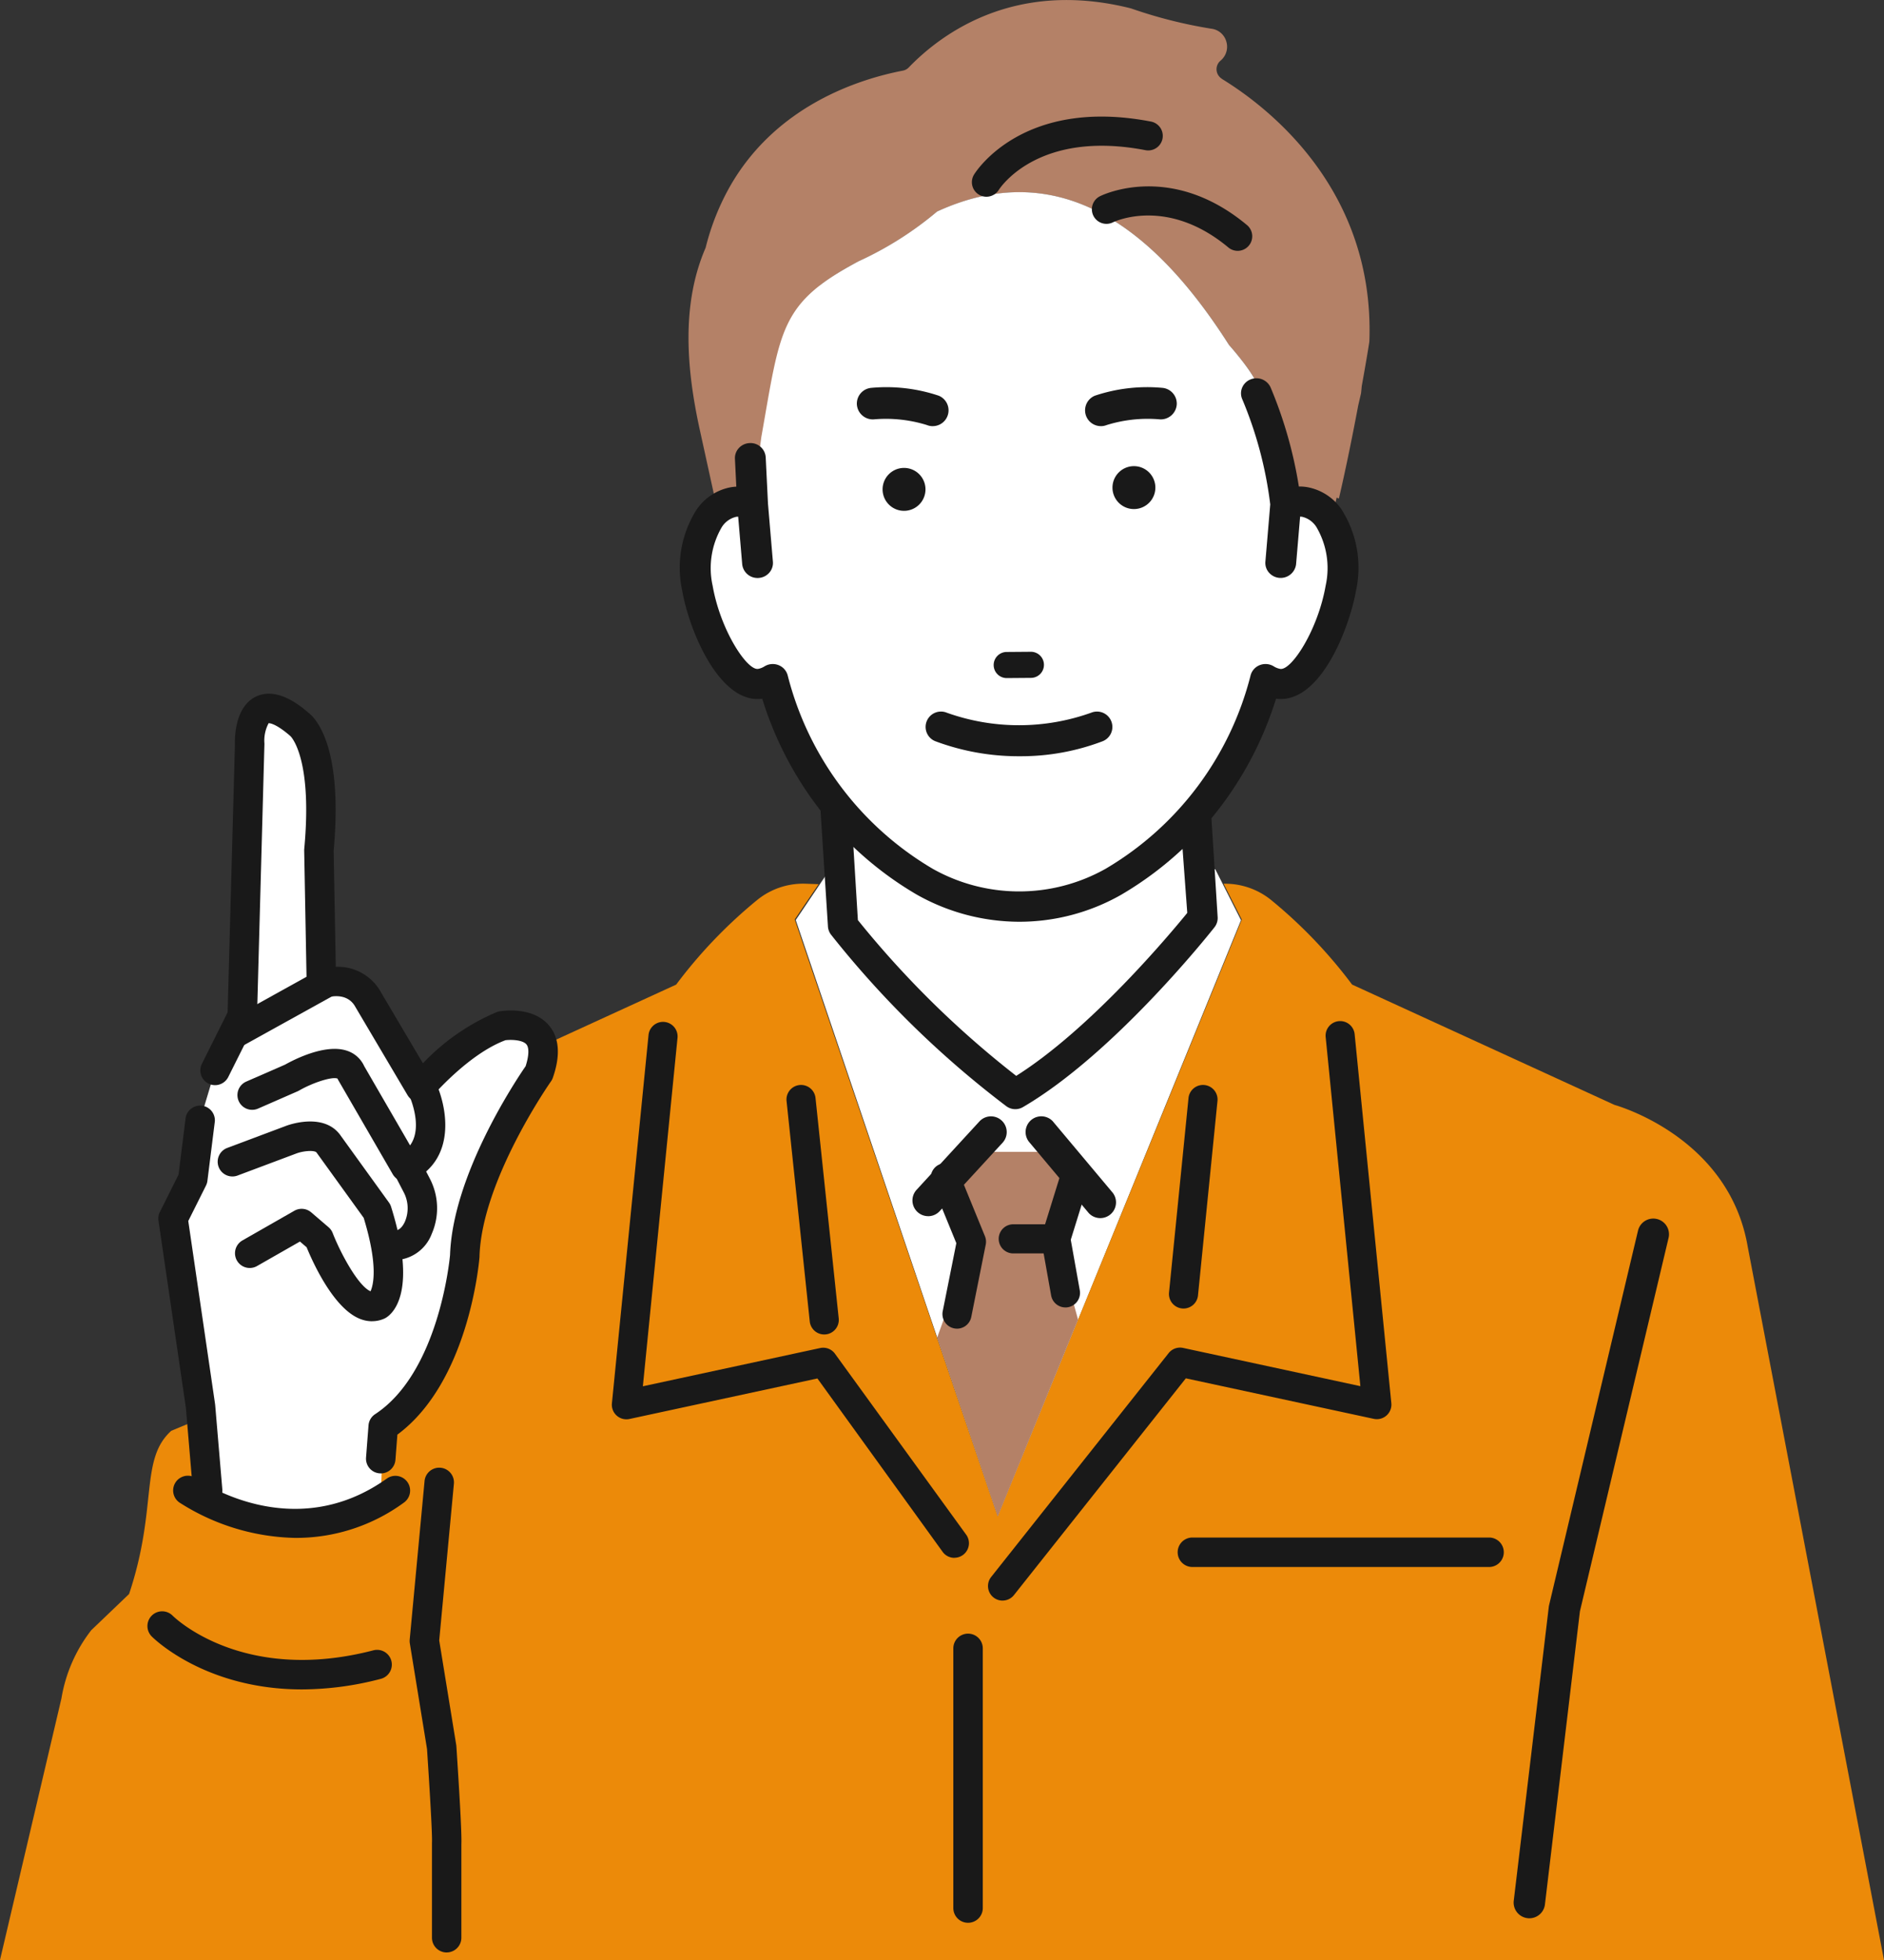 <svg xmlns="http://www.w3.org/2000/svg" width="200" height="208" viewBox="0 0 200 208"><rect x="0" y="0" width="200" height="208" fill="#333333" stroke="none"/><g transform="translate(-771.213 -4426.949)"><path d="M918.1,754.655a1.185,1.185,0,0,1-.158-1.9l.063-.055a1.913,1.913,0,0,0,.569-2,1.886,1.886,0,0,0-1.593-1.354,49.759,49.759,0,0,1-8.444-2.126c-.059-.02-.115-.037-.175-.052-12.21-3.042-19.966,2.636-23.5,6.292a1.158,1.158,0,0,1-.616.335c-4.718.91-13.366,3.695-18.269,12.128a25.744,25.744,0,0,0-2.674,6.664c-2.591,5.973-2.052,12.811-.62,19.328l1.866,8.5a3.642,3.642,0,0,1,1.712-.788,3.738,3.738,0,0,1,2.015.258l.089-.677c.389-.017.745-.02,1.039-.032l.668-8.046c1.565-8.665,2.234-10.99,5.366-14.535a29.062,29.062,0,0,1,4.106-2.561,36.426,36.426,0,0,0,8.334-5.279c13.923-6.4,24,3.2,30.99,14.162,0,0,4.171,4.656,2.895,5.178.391.9,1.349,4.188,2.1,7.141a43.4,43.4,0,0,1,1,4.649,3.734,3.734,0,0,1,2.013-.258,4.161,4.161,0,0,1,2.813,2.066l.6-2.583c.08.032.162.062.238.1.768-3.3,1.485-6.873,2.048-9.865l.3-1.3c.032-.254.053-.51.077-.765.489-2.7.794-4.578.806-4.731l.006-.1c.548-16.094-10.779-24.793-15.674-27.786" transform="translate(-17.181 3680.649)" fill="#b48167"/><path d="M930.261,892.886a3.737,3.737,0,0,0-2.013.257,43.44,43.44,0,0,0-1-4.649c-.754-2.953-1.712-6.24-2.1-7.141,1.276-.522-2.895-5.179-2.895-5.179-6.987-10.964-17.067-20.558-30.99-14.162a36.427,36.427,0,0,1-8.334,5.279c-8.384,4.467-8.281,7.14-10.33,18.68l-.937,7.171a3.74,3.74,0,0,0-2.015-.257c-2.915.478-4.636,4.568-3.844,9.133s3.8,10.629,6.716,10.153a3.558,3.558,0,0,0,1.282-.493,35.347,35.347,0,0,0,7.034,13.787l.426,12.36a102.687,102.687,0,0,0,18.291,17.894c9.543-5.567,19.882-18.689,19.882-18.689l-.411-11.5a35.37,35.37,0,0,0,7.091-13.854,3.56,3.56,0,0,0,1.281.493c2.917.476,5.922-5.588,6.717-10.153s-.93-8.654-3.845-9.133" transform="translate(-20.57 3587.385)" fill="#fff"/><path d="M946.713,1253.961l-17.043-1.537L925,1259.359l21.456,63.323,25.812-63.31-2.735-5.41Z" transform="translate(-69.313 3265.227)" fill="#fff"/><path d="M642.213,1308.4c-2.016-11.74-14.14-15.031-14.14-15.031L600.218,1280.6a51.255,51.255,0,0,0-8.617-8.992,7.755,7.755,0,0,0-5.025-1.71l1.932,3.807-25.915,63.31-21.543-63.323,2.535-3.747-1.362-.048a7.731,7.731,0,0,0-5.126,1.7,51.215,51.215,0,0,0-8.635,9.007l-27.854,12.767s-12.123,3.292-14.14,15.031l-2.18,15.634-9.422,3.917c-3.393,3.072-1.4,8.105-4.48,17.322l-4.013,3.838a16.055,16.055,0,0,0-3.167,7.242l-6.523,27.763h200Z" transform="translate(314.529 3250.835)" fill="#ec8a09"/><path d="M926.823,984.294a5.636,5.636,0,0,0-3.691-2.425h0a4.583,4.583,0,0,0-.883-.065,45.537,45.537,0,0,0-3-10.515,1.653,1.653,0,0,0-2.139-.849,1.6,1.6,0,0,0-.887.883,1.551,1.551,0,0,0,.014,1.21A41.83,41.83,0,0,1,919.21,983.7l-.515,6.078a1.56,1.56,0,0,0,.369,1.148,1.648,1.648,0,0,0,2.89-.885l.427-5.044a1.424,1.424,0,0,1,.211.018,2.457,2.457,0,0,1,1.53,1.106,8.6,8.6,0,0,1,.973,6.187c-.823,4.731-3.64,9.047-4.829,8.848a1.908,1.908,0,0,1-.686-.271,1.673,1.673,0,0,0-1.484-.128,1.607,1.607,0,0,0-.975,1.1,33.311,33.311,0,0,1-15.388,20.512,18.732,18.732,0,0,1-18.326.018,33.331,33.331,0,0,1-15.42-20.53,1.609,1.609,0,0,0-.977-1.1,1.675,1.675,0,0,0-1.485.13,1.892,1.892,0,0,1-.681.269c-1.17.188-4.007-4.1-4.832-8.847a8.608,8.608,0,0,1,.972-6.189,2.455,2.455,0,0,1,1.526-1.1,1.517,1.517,0,0,1,.217-.017l.428,5.043a1.628,1.628,0,0,0,1.628,1.463c.046,0,.091,0,.135-.005a1.638,1.638,0,0,0,1.127-.573,1.561,1.561,0,0,0,.369-1.148l-.523-6.173-.24-4.9a1.613,1.613,0,0,0-1.711-1.516,1.636,1.636,0,0,0-1.146.535,1.56,1.56,0,0,0-.41,1.134l.145,2.953a5.194,5.194,0,0,0-.557.059,5.633,5.633,0,0,0-3.687,2.423,11.479,11.479,0,0,0-1.5,8.548c.752,4.328,4.006,12.091,8.495,11.475a37.191,37.191,0,0,0,6.19,11.871l.785,12.25a1.6,1.6,0,0,0,.331.921,103.226,103.226,0,0,0,18.616,18.209,1.6,1.6,0,0,0,1.752.091c9.694-5.655,19.9-18.536,20.333-19.081a1.6,1.6,0,0,0,.342-1.048l-.66-10.525a37.141,37.141,0,0,0,6.855-12.688c.168.023.331.027.5.034,4.482,0,7.366-7.9,7.993-11.51a11.479,11.479,0,0,0-1.5-8.546m-34.572,60.047a102.3,102.3,0,0,1-16.81-16.531l-.475-7.765a36.308,36.308,0,0,0,6.714,5.053,22.21,22.21,0,0,0,10.957,2.888,21.877,21.877,0,0,0,10.751-2.862,36.537,36.537,0,0,0,6.52-4.867l.5,6.789c-1.829,2.246-10.229,12.29-18.159,17.294" transform="translate(-13.152 3496.777)" fill="#191919"/><path d="M1349.421,1542.2c-.05,0-.1,0-.149-.007a1.668,1.668,0,0,1-1.514-1.808l3.718-31.175a1.639,1.639,0,0,1,.039-.238l9.439-39.745a1.667,1.667,0,1,1,3.244.771l-9.411,39.627-3.707,31.055a1.668,1.668,0,0,1-1.659,1.52" transform="translate(-415.855 3088.322)" fill="#191919"/><path d="M1039.791,1412.6a1.546,1.546,0,0,1-1.21-2.506l18.843-23.758a1.544,1.544,0,0,1,1.537-.551l18.817,4.058-3.681-37.008a1.546,1.546,0,1,1,3.076-.306l3.891,39.119a1.546,1.546,0,0,1-1.864,1.664l-19.951-4.3-18.245,23a1.543,1.543,0,0,1-1.212.585" transform="translate(-162.151 3184.209)" fill="#191919"/><path d="M853.256,1408.051a1.546,1.546,0,0,0,1.21-2.506l-13.927-19.2a1.544,1.544,0,0,0-1.537-.55l-18.817,4.058,3.681-37.008a1.546,1.546,0,0,0-3.076-.306l-3.891,39.12a1.545,1.545,0,0,0,1.864,1.664l19.951-4.3,13.33,18.451a1.543,1.543,0,0,0,1.212.585" transform="translate(19.273 3184.212)" fill="#191919"/><path d="M1147,1412.492a1.613,1.613,0,0,1-.164-.008,1.546,1.546,0,0,1-1.375-1.7l2.064-20.593a1.546,1.546,0,1,1,3.074.323l-2.064,20.594a1.546,1.546,0,0,1-1.535,1.384" transform="translate(-250.147 3153.321)" fill="#191919"/><path d="M924.1,1415.248q.081,0,.164-.008a1.546,1.546,0,0,0,1.375-1.7l-2.458-23.349a1.546,1.546,0,1,0-3.074.324l2.458,23.349a1.546,1.546,0,0,0,1.535,1.384" transform="translate(-65.391 3153.319)" fill="#191919"/><path d="M1015.149,1466.953l8.527-20.915-2.383-8.578,3.072-4.3-3.379-4.915h-8.6l-2.765,2.765,2.765,6.759-3.67,10.194Z" transform="translate(-138.02 3120.944)" fill="#b48167"/><path d="M995.9,1417.571a1.669,1.669,0,0,1-1.228-2.8l3.935-4.283,2.76-3a1.67,1.67,0,0,1,2.457,2.261l-6.7,7.287a1.666,1.666,0,0,1-1.229.539" transform="translate(-126.155 3138.441)" fill="#191919"/><path d="M1068.724,1417.777a1.664,1.664,0,0,1-1.229-.539l-6.286-7.492a1.67,1.67,0,0,1,2.457-2.261l6.286,7.492a1.669,1.669,0,0,1-1.228,2.8" transform="translate(-180.708 3138.44)" fill="#191919"/><path d="M1007.918,1452.567a1.549,1.549,0,0,1-1.517-1.849l1.445-7.224-2.589-6.327a1.546,1.546,0,1,1,2.861-1.171l2.765,6.759a1.546,1.546,0,0,1,.085.889l-1.536,7.681a1.547,1.547,0,0,1-1.514,1.243" transform="translate(-135.112 3115.383)" fill="#191919"/><path d="M1072.775,1452.656a1.546,1.546,0,0,1-1.52-1.274l-1.024-5.735a1.549,1.549,0,0,1,.045-.73l1.843-5.939a1.546,1.546,0,0,1,2.953.917l-1.732,5.58.958,5.365a1.547,1.547,0,0,1-1.524,1.818" transform="translate(-188.457 3113.042)" fill="#191919"/><path d="M1030.662,823.759a1.544,1.544,0,0,1-1.317-2.345c.207-.339,5.221-8.259,18.817-5.627a1.546,1.546,0,0,1-.588,3.035c-11.389-2.2-15.431,3.951-15.6,4.214a1.555,1.555,0,0,1-1.315.723" transform="translate(-154.735 3624.069)" fill="#191919"/><path d="M1115.374,863.37a1.539,1.539,0,0,1-.989-.358c-6.45-5.375-12.021-2.781-12.255-2.667a1.546,1.546,0,0,1-1.374-2.77c.3-.152,7.551-3.652,15.608,3.062a1.546,1.546,0,0,1-.99,2.733" transform="translate(-212.773 3590.199)" fill="#191919"/><path d="M1051.147,1474.086h-4.506a1.546,1.546,0,1,1,0-3.092h4.506a1.546,1.546,0,0,1,0,3.092" transform="translate(-167.863 3085.879)" fill="#191919"/><path d="M1112.172,1024.525a2.277,2.277,0,1,0,2.26-2.294,2.279,2.279,0,0,0-2.26,2.294" transform="translate(-222.862 3454.187)" fill="#191919"/><path d="M976.721,1025.576a2.277,2.277,0,1,0,2.259-2.294,2.277,2.277,0,0,0-2.259,2.294" transform="translate(-111.815 3453.324)" fill="#191919"/><path d="M969.555,979.764a1.677,1.677,0,0,1-.623-.121,14.692,14.692,0,0,0-5.66-.6,1.7,1.7,0,0,1-1.773-1.576,1.678,1.678,0,0,1,1.576-1.773,17.474,17.474,0,0,1,7.113.836,1.678,1.678,0,0,1-.634,3.231" transform="translate(-99.323 3492.412)" fill="#191919"/><path d="M963.174,979.764a1.677,1.677,0,0,0,.623-.121,14.686,14.686,0,0,1,5.66-.6,1.7,1.7,0,0,0,1.773-1.576,1.678,1.678,0,0,0-1.576-1.773,17.481,17.481,0,0,0-7.113.836,1.678,1.678,0,0,0,.634,3.231" transform="translate(-75.097 3492.411)" fill="#191919"/><path d="M560.328,1708.539c-10.2,0-15.667-5.335-15.947-5.617a1.564,1.564,0,0,1,2.21-2.214c.3.3,7.569,7.263,21.331,3.68a1.564,1.564,0,0,1,.788,3.027,33.2,33.2,0,0,1-8.382,1.124" transform="translate(242.942 2897.694)" fill="#191919"/><path d="M702.015,1666.871a1.564,1.564,0,0,1-1.564-1.564v-9.973c0-.037,0-.074,0-.11.024-.349-.007-2.056-.5-9.565l-.025-.384-1.825-11.211a1.567,1.567,0,0,1-.013-.4l1.575-16.8a1.564,1.564,0,1,1,3.114.292l-1.556,16.6,1.805,11.087a1.513,1.513,0,0,1,.017.152l.03.457c.388,5.958.542,9.035.5,9.923v9.929a1.564,1.564,0,0,1-1.564,1.564" transform="translate(116.618 2967.279)" fill="#191919"/><path d="M1183.121,1659.536h-31.494a1.564,1.564,0,1,1,0-3.128h31.494a1.564,1.564,0,0,1,0,3.128" transform="translate(-253.833 2933.707)" fill="#191919"/><path d="M1019.983,1744.138a1.564,1.564,0,0,1-1.564-1.564v-27.557a1.564,1.564,0,1,1,3.128,0v27.557a1.564,1.564,0,0,1-1.564,1.564" transform="translate(-146.004 2886.862)" fill="#191919"/><path d="M1046.291,1134.883a1.385,1.385,0,1,0-.022-2.771l-2.53.02a1.386,1.386,0,1,0,.022,2.771Z" transform="translate(-165.63 3364.005)" fill="#191919"/><path d="M1011.927,1172.243a25.247,25.247,0,0,1-9.036-1.605,1.631,1.631,0,0,1,1.259-3.01,22.77,22.77,0,0,0,15.352-.018,1.631,1.631,0,1,1,1.165,3.047,24.388,24.388,0,0,1-8.739,1.586" transform="translate(-132.416 3334.96)" fill="#191919"/><path d="M566.421,1198.471l.787-28.869s-.262-6.824,5.249-2.1c0,0,3.149,2.1,2.1,13.385l.262,14.172s3.412-1.181,4.986,1.706l5.512,9.317s4.2-4.986,8.661-6.561c0,0,6.037-1.05,3.937,4.987,0,0-7.611,10.76-7.873,19.421,0,0-1.05,13.123-8.661,18.109l-.263,7.874s-5.249,6.036-18.372-1.05l-.757-8.953-2.917-19.916,2.1-4.2.787-6.3.86-2.865.715-2.384Z" transform="translate(230.512 3336.285)" fill="#fff"/><path d="M555.593,1442.932a1.564,1.564,0,0,1-1.557-1.432l-.753-8.906-2.91-19.869a1.562,1.562,0,0,1,.149-.926l1.98-3.96.754-6.032a1.564,1.564,0,0,1,3.1.388l-.788,6.3a1.57,1.57,0,0,1-.153.505l-1.88,3.76,2.846,19.43c0,.032.008.063.011.095l.758,8.953a1.564,1.564,0,0,1-1.427,1.69c-.045,0-.09.005-.133.005" transform="translate(237.664 3143.764)" fill="#191919"/><path d="M594.372,1239.845c-.04,0-.081,0-.122,0a1.564,1.564,0,0,1-1.439-1.679l.262-3.412a1.563,1.563,0,0,1,.7-1.188c6.7-4.388,7.891-16.187,7.956-16.894.28-8.472,6.95-18.48,8.024-20.038.354-1.1.386-1.956.081-2.315-.4-.472-1.592-.518-2.22-.439-3.952,1.466-7.813,6-7.852,6.047a1.565,1.565,0,0,1-2.542-.212l-5.511-9.317-.027-.047c-.93-1.706-3.014-1.007-3.1-.977a1.565,1.565,0,0,1-2.075-1.449l-.262-14.172a1.589,1.589,0,0,1,.006-.174c.848-9.12-1.16-11.645-1.454-11.962-.054-.028-.025-.021-.106-.091-1.6-1.371-2.216-1.287-2.221-1.288a3.9,3.9,0,0,0-.447,2.144c0,.031,0,.067,0,.1l-.787,28.87a1.568,1.568,0,0,1-.164.657l-2.887,5.774a1.564,1.564,0,1,1-2.8-1.4l2.732-5.464.777-28.476c-.023-.769.023-3.96,2.228-5.026,2.248-1.086,4.692.956,5.557,1.695.831.63,3.7,3.642,2.693,14.67l.228,12.308h.028a5.219,5.219,0,0,1,4.787,2.738l4.435,7.5a23.231,23.231,0,0,1,7.858-5.442,1.557,1.557,0,0,1,.252-.066c.357-.063,3.538-.548,5.259,1.477,1.11,1.307,1.253,3.179.423,5.563a1.564,1.564,0,0,1-.2.389c-.073.1-7.343,10.485-7.587,18.566,0,.026,0,.052,0,.077-.044.552-1.142,13.235-8.717,18.843l-.206,2.674a1.564,1.564,0,0,1-1.558,1.444" transform="translate(217.26 3343.46)" fill="#191919"/><path d="M588.489,1327.763a1.564,1.564,0,0,1-.759-2.932l9.711-5.381a1.564,1.564,0,1,1,1.516,2.736l-9.711,5.38a1.555,1.555,0,0,1-.756.2" transform="translate(207.658 3210.413)" fill="#191919"/><path d="M615,1381.261a1.564,1.564,0,0,1-1.355-.781l-5.774-9.973a1.606,1.606,0,0,1-.086-.171c-.531-.235-2.557.393-4.08,1.268a1.583,1.583,0,0,1-.153.077l-4.2,1.837a1.564,1.564,0,0,1-1.254-2.866l4.124-1.8c.844-.476,4.242-2.256,6.563-1.474a3.032,3.032,0,0,1,1.833,1.637l5.732,9.9a1.564,1.564,0,0,1-1.352,2.348" transform="translate(199.258 3171.077)" fill="#191919"/><path d="M601.85,1431.411a3.49,3.49,0,0,1-1.346-.279c-2.758-1.146-4.926-5.926-5.6-7.572l-.71-.609-4.554,2.6a1.564,1.564,0,0,1-1.552-2.716l5.511-3.149a1.564,1.564,0,0,1,1.794.17l1.837,1.575a1.569,1.569,0,0,1,.439.617c.847,2.163,2.7,5.608,4.018,6.183.3-.655.828-2.708-.725-7.793l-4.967-6.878-.034-.048c-.171-.257-1.274-.215-2.107.079l-6.278,2.355a1.564,1.564,0,0,1-1.1-2.929l6.3-2.362c.427-.155,4.078-1.393,5.769,1.094l5.1,7.066a1.554,1.554,0,0,1,.225.449c2.768,8.857.3,11.242-.526,11.762a1.645,1.645,0,0,1-.211.112,3.2,3.2,0,0,1-1.282.269" transform="translate(208.86 3135.753)" fill="#191919"/><path d="M689.415,1392.953a1.564,1.564,0,0,1-.733-2.946c3.072-1.627.984-6.154.894-6.346a1.564,1.564,0,0,1,2.823-1.345c1.223,2.556,2.325,8.031-2.253,10.456a1.555,1.555,0,0,1-.731.182" transform="translate(125.013 3159.384)" fill="#191919"/><path d="M684.1,1439.7a3.664,3.664,0,0,1-1.062-.148l.92-2.989-.043-.012c.3.072.88.046,1.325-.938a3.64,3.64,0,0,0-.148-3.146l-1.014-1.956a1.564,1.564,0,0,1,2.777-1.44l1.014,1.956a6.789,6.789,0,0,1,.22,5.877,4.3,4.3,0,0,1-3.989,2.8" transform="translate(128.96 3120.974)" fill="#191919"/><path d="M572.195,1626.439a23.636,23.636,0,0,1-12.407-3.764,1.564,1.564,0,0,1,1.816-2.547c.422.3,10.281,7.109,20.23,0a1.564,1.564,0,0,1,1.818,2.545,19.361,19.361,0,0,1-11.456,3.764" transform="translate(230.462 2963.718)" fill="#191919"/></g></svg>